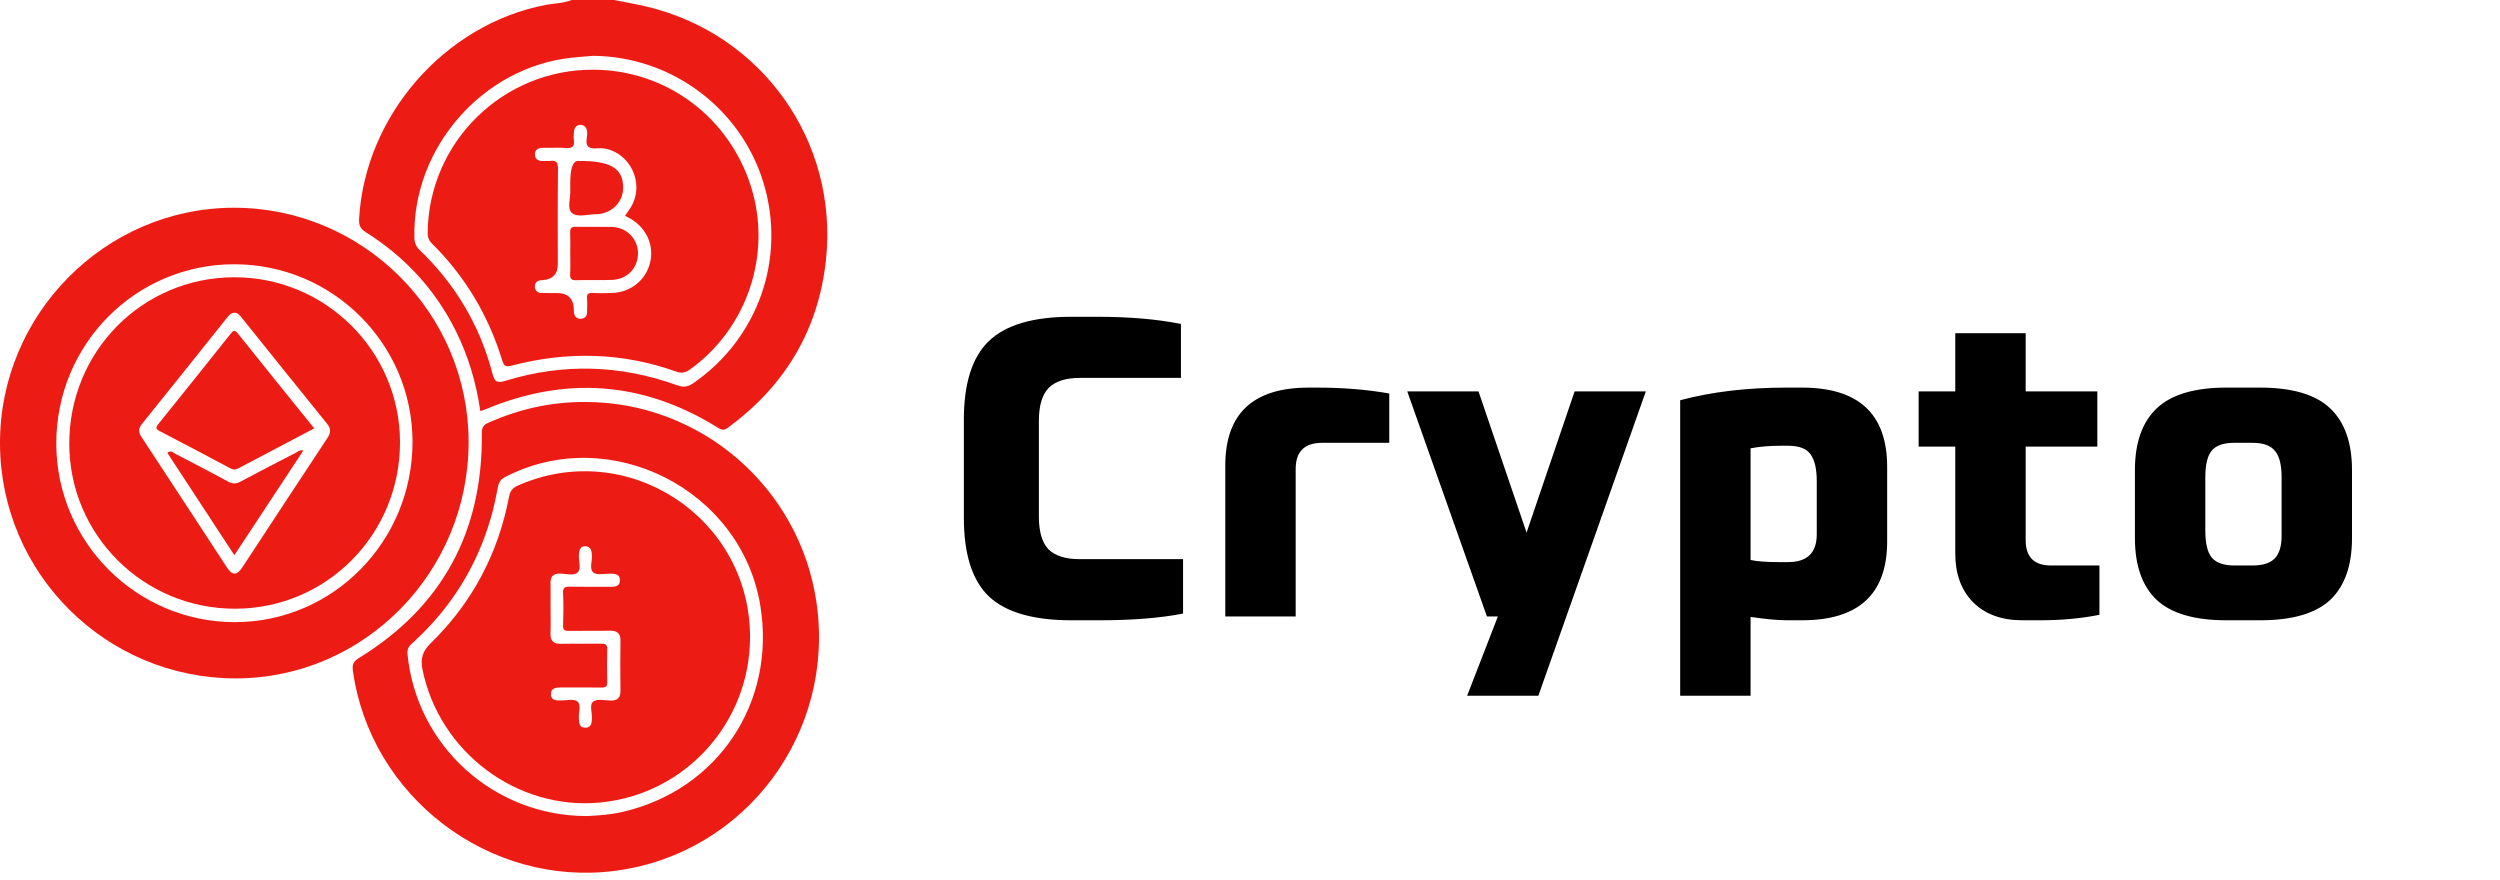 <svg width="125" height="44" viewBox="0 0 125 44" fill="none" xmlns="http://www.w3.org/2000/svg">
<g clip-path="url(#clip0_1_2963)">
<path d="M32.334 0.33C31.797 0.202 31.25 0.109 30.706 0H30.112H29.435H28.585C28.168 0.17 27.715 0.162 27.281 0.246C22.229 1.22 18.248 5.785 17.955 10.941C17.936 11.27 18.019 11.441 18.298 11.616C20.231 12.834 21.738 14.452 22.77 16.505C23.408 17.78 23.812 19.129 24.016 20.554C24.095 20.53 24.149 20.518 24.2 20.496C28.267 18.776 32.181 19.062 35.93 21.408C36.159 21.552 36.281 21.472 36.443 21.351C39.256 19.274 40.92 16.495 41.296 13.014C41.935 7.075 38.11 1.703 32.336 0.33H32.334ZM28.596 2.884C28.946 2.847 29.299 2.822 29.651 2.792C33.563 2.819 37.041 5.402 38.175 9.142C39.323 12.927 37.903 16.942 34.642 19.174C34.376 19.355 34.154 19.37 33.859 19.264C31.03 18.244 28.174 18.151 25.292 19.035C24.855 19.169 24.735 19.108 24.621 18.67C23.991 16.265 22.767 14.213 20.981 12.498C20.805 12.328 20.727 12.146 20.72 11.9C20.602 7.401 24.131 3.356 28.596 2.884Z" fill="#EC1C15"/>
<path d="M23.43 22.082C23.421 15.632 18.135 10.374 11.675 10.387C5.252 10.399 -0.019 15.725 5.27412e-05 22.18C0.02 28.679 5.311 33.936 11.814 33.92C18.229 33.903 23.44 28.591 23.43 22.082ZM11.726 31.107C6.821 31.101 2.82 27.094 2.814 22.18C2.809 17.212 6.78 13.212 11.718 13.213C16.628 13.216 20.618 17.188 20.626 22.082C20.634 27.073 16.649 31.114 11.726 31.107Z" fill="#EC1C15"/>
<path d="M29.279 20.1C27.586 20.086 25.974 20.445 24.428 21.133C24.172 21.247 24.088 21.372 24.091 21.665C24.147 26.567 22.123 30.335 17.944 32.902C17.667 33.07 17.603 33.237 17.645 33.541C18.525 39.847 24.469 44.374 30.783 43.538C37.281 42.677 41.79 36.637 40.82 30.091C39.973 24.371 35.047 20.107 29.279 20.1ZM31.105 40.6C30.496 40.739 29.876 40.778 29.331 40.803C24.666 40.799 20.811 37.27 20.373 32.688C20.344 32.387 20.516 32.25 20.692 32.089C22.552 30.387 23.839 28.324 24.541 25.897C24.691 25.382 24.801 24.854 24.903 24.326C24.949 24.094 25.051 23.957 25.262 23.848C30.48 21.147 37.058 24.458 38.015 30.276C38.814 35.134 35.885 39.511 31.105 40.6Z" fill="#EC1C15"/>
<path d="M21.601 12.182C23.264 13.825 24.422 15.78 25.11 18.015C25.188 18.268 25.259 18.366 25.57 18.285C28.347 17.555 31.106 17.612 33.823 18.584C34.104 18.684 34.292 18.623 34.513 18.464C37.374 16.401 38.611 12.688 37.547 9.321C36.447 5.84 33.306 3.507 29.686 3.485C25.151 3.455 21.437 7.098 21.383 11.622C21.381 11.85 21.434 12.016 21.601 12.182ZM27.899 8.439C27.902 8.111 27.807 7.999 27.495 8.046C27.399 8.06 27.298 8.043 27.199 8.049C26.961 8.06 26.751 7.998 26.745 7.727C26.741 7.457 26.939 7.385 27.183 7.391C27.566 7.399 27.949 7.371 28.328 7.4C28.637 7.422 28.727 7.304 28.694 7.015C28.676 6.862 28.681 6.702 28.703 6.548C28.73 6.36 28.856 6.226 29.048 6.243C29.232 6.259 29.337 6.386 29.357 6.588C29.383 6.85 29.224 7.194 29.436 7.351C29.607 7.477 29.928 7.384 30.178 7.419C31.485 7.605 32.229 9.124 31.584 10.289C31.489 10.461 31.367 10.618 31.253 10.789C31.35 10.84 31.451 10.89 31.546 10.947C32.343 11.424 32.721 12.304 32.498 13.16C32.273 14.025 31.522 14.618 30.606 14.649C30.28 14.659 29.954 14.666 29.63 14.646C29.401 14.634 29.333 14.715 29.351 14.936C29.369 15.161 29.358 15.39 29.352 15.617C29.348 15.821 29.235 15.932 29.035 15.938C28.83 15.945 28.726 15.824 28.697 15.632C28.687 15.576 28.692 15.518 28.691 15.462C28.675 14.922 28.391 14.652 27.839 14.652C27.584 14.652 27.33 14.655 27.076 14.649C26.876 14.645 26.752 14.534 26.743 14.337C26.733 14.133 26.86 14.03 27.056 14.01C27.085 14.006 27.113 14.008 27.141 14.005C27.64 13.967 27.89 13.701 27.89 13.207C27.89 11.617 27.88 10.027 27.899 8.439Z" fill="#EC1C15"/>
<path d="M11.698 13.863C7.109 13.878 3.453 17.579 3.464 22.201C3.474 26.761 7.186 30.444 11.761 30.436C16.34 30.427 20.011 26.712 20 22.098C19.988 17.542 16.265 13.85 11.698 13.863ZM16.369 21.904C14.947 24.05 13.538 26.205 12.124 28.356C11.841 28.786 11.619 28.788 11.341 28.363C9.923 26.198 8.512 24.028 7.086 21.867C6.919 21.614 6.907 21.433 7.103 21.19C8.517 19.439 9.92 17.677 11.325 15.92C11.431 15.787 11.527 15.641 11.736 15.635C11.882 15.64 11.972 15.745 12.064 15.857C13.491 17.635 14.917 19.413 16.352 21.184C16.555 21.436 16.546 21.638 16.369 21.904Z" fill="#EC1C15"/>
<path d="M25.892 24.279C25.625 24.398 25.508 24.552 25.456 24.823C24.91 27.677 23.611 30.137 21.538 32.159C21.118 32.569 21.015 32.935 21.127 33.486C21.969 37.612 25.861 40.53 30.017 40.125C34.264 39.713 37.495 36.147 37.502 31.866C37.514 25.87 31.366 21.857 25.892 24.279ZM31.024 34.518C31.03 34.879 30.886 35.039 30.522 35.028C30.228 35.019 29.85 34.932 29.662 35.078C29.46 35.236 29.61 35.634 29.598 35.926C29.589 36.159 29.56 36.374 29.281 36.385C28.955 36.399 28.959 36.145 28.943 35.91C28.925 35.62 29.077 35.235 28.866 35.069C28.689 34.929 28.325 35.028 28.043 35.025C27.811 35.022 27.549 35.027 27.546 34.709C27.545 34.403 27.795 34.374 28.035 34.374C28.714 34.374 29.392 34.367 30.07 34.378C30.282 34.381 30.371 34.33 30.363 34.096C30.347 33.558 30.345 33.018 30.363 32.479C30.372 32.218 30.264 32.178 30.042 32.183C29.377 32.194 28.712 32.176 28.049 32.191C27.666 32.199 27.51 32.037 27.525 31.657C27.541 31.246 27.528 30.834 27.528 30.422C27.528 30.011 27.534 29.57 27.526 29.146C27.52 28.825 27.663 28.682 27.984 28.68C28.293 28.677 28.682 28.812 28.885 28.618C29.072 28.44 28.928 28.051 28.943 27.756C28.955 27.527 29.001 27.296 29.279 27.313C29.535 27.328 29.59 27.543 29.598 27.781C29.608 28.073 29.46 28.458 29.669 28.629C29.842 28.77 30.207 28.68 30.489 28.682C30.744 28.683 31.013 28.704 30.998 29.034C30.986 29.336 30.727 29.342 30.489 29.34C29.824 29.336 29.16 29.348 28.497 29.334C28.253 29.328 28.141 29.368 28.153 29.652C28.178 30.19 28.174 30.731 28.155 31.268C28.146 31.506 28.235 31.547 28.446 31.544C29.124 31.532 29.803 31.55 30.481 31.535C30.848 31.528 31.031 31.651 31.024 32.049C31.009 32.872 31.012 33.694 31.023 34.518H31.024Z" fill="#EC1C15"/>
<path d="M28.79 11.34C28.558 11.334 28.499 11.42 28.508 11.635C28.523 11.973 28.513 12.314 28.513 12.653C28.513 12.993 28.524 13.362 28.508 13.715C28.499 13.933 28.563 14.014 28.79 14.01C29.396 13.994 30.003 14.018 30.608 13.995C31.369 13.966 31.908 13.39 31.9 12.653C31.892 11.944 31.34 11.373 30.608 11.349C30.002 11.33 29.395 11.355 28.79 11.34Z" fill="#EC1C15"/>
<path d="M28.59 10.644C28.854 10.885 29.37 10.718 29.774 10.712C30.584 10.7 31.166 10.115 31.158 9.361C31.148 8.404 30.509 8.032 28.899 8.048C28.642 8.051 28.513 8.423 28.513 9.164V9.334C28.513 9.391 28.509 9.447 28.513 9.504C28.539 9.894 28.341 10.416 28.59 10.644Z" fill="#EC1C15"/>
<path d="M11.532 16.687C10.333 18.195 9.13 19.699 7.921 21.197C7.777 21.375 7.777 21.448 7.991 21.559C9.169 22.167 10.339 22.789 11.509 23.414C11.664 23.497 11.782 23.49 11.934 23.409C13.178 22.748 14.427 22.094 15.712 21.418C14.416 19.812 13.15 18.25 11.897 16.679C11.74 16.482 11.668 16.515 11.532 16.687Z" fill="#EC1C15"/>
<path d="M14.811 22.627C13.883 23.105 12.953 23.582 12.034 24.076C11.81 24.197 11.634 24.204 11.409 24.081C10.541 23.61 9.665 23.154 8.787 22.701C8.67 22.64 8.548 22.484 8.367 22.643C9.479 24.341 10.586 26.031 11.718 27.759C12.883 25.992 14.018 24.27 15.165 22.531C14.99 22.48 14.906 22.578 14.811 22.627Z" fill="#EC1C15"/>
</g>
<path d="M53.989 27.958H59.153V30.677C58.029 30.901 56.63 31.014 54.958 31.014H53.567C51.656 31.014 50.279 30.613 49.436 29.812C48.607 29.012 48.193 27.705 48.193 25.892V20.982C48.193 19.169 48.607 17.862 49.436 17.061C50.279 16.246 51.656 15.839 53.567 15.839H54.853C56.455 15.839 57.853 15.958 59.047 16.197V18.895H53.989C53.286 18.895 52.766 19.064 52.429 19.401C52.106 19.738 51.944 20.286 51.944 21.045V25.829C51.944 26.588 52.106 27.136 52.429 27.473C52.766 27.796 53.286 27.958 53.989 27.958ZM65.437 19.38H65.838C67.145 19.38 68.353 19.478 69.463 19.675V22.141H66.112C65.227 22.141 64.784 22.576 64.784 23.447V30.824H61.264V23.279C61.264 20.679 62.655 19.38 65.437 19.38ZM73.925 19.569L76.328 26.63L78.731 19.569H82.292L76.918 34.787H73.356L74.894 30.824H74.347L70.363 19.569H73.925ZM84.009 20.012C85.583 19.59 87.353 19.38 89.32 19.38H90.1C92.938 19.38 94.358 20.7 94.358 23.342V27.073C94.358 29.7 92.938 31.014 90.1 31.014H89.362C88.899 31.014 88.287 30.958 87.529 30.845V34.787H84.009V20.012ZM90.838 26.714V24.059C90.838 23.44 90.732 22.991 90.522 22.71C90.325 22.429 89.953 22.288 89.405 22.288H89.004C88.47 22.288 87.978 22.33 87.529 22.415V28C87.866 28.07 88.323 28.105 88.899 28.105H89.405C90.36 28.105 90.838 27.642 90.838 26.714ZM102.549 28.274H104.972V30.74C104.059 30.923 103.068 31.014 102.001 31.014H101.115C100.076 31.014 99.254 30.712 98.649 30.108C98.059 29.503 97.764 28.695 97.764 27.684V22.33H95.931V19.569H97.764V16.661H101.284V19.569H104.867V22.33H101.284V27.009C101.284 27.852 101.706 28.274 102.549 28.274ZM114.08 26.799V23.869C114.08 23.237 113.968 22.794 113.743 22.541C113.532 22.274 113.16 22.141 112.626 22.141H111.72C111.172 22.141 110.792 22.274 110.582 22.541C110.371 22.794 110.266 23.237 110.266 23.869V26.546C110.266 27.164 110.371 27.607 110.582 27.873C110.807 28.14 111.186 28.274 111.72 28.274H112.626C113.132 28.274 113.497 28.162 113.722 27.937C113.961 27.698 114.08 27.319 114.08 26.799ZM106.746 26.904V23.511C106.746 22.134 107.111 21.101 107.842 20.412C108.572 19.724 109.732 19.38 111.319 19.38H113.006C114.607 19.38 115.774 19.724 116.504 20.412C117.235 21.101 117.6 22.134 117.6 23.511V26.904C117.6 28.281 117.235 29.314 116.504 30.002C115.774 30.677 114.607 31.014 113.006 31.014H111.319C109.732 31.014 108.572 30.677 107.842 30.002C107.111 29.314 106.746 28.281 106.746 26.904Z" fill="black"/>
<defs>
<clipPath id="clip0_1_2963">
<rect width="41.364" height="43.636" fill="white"/>
</clipPath>
</defs>
</svg>
